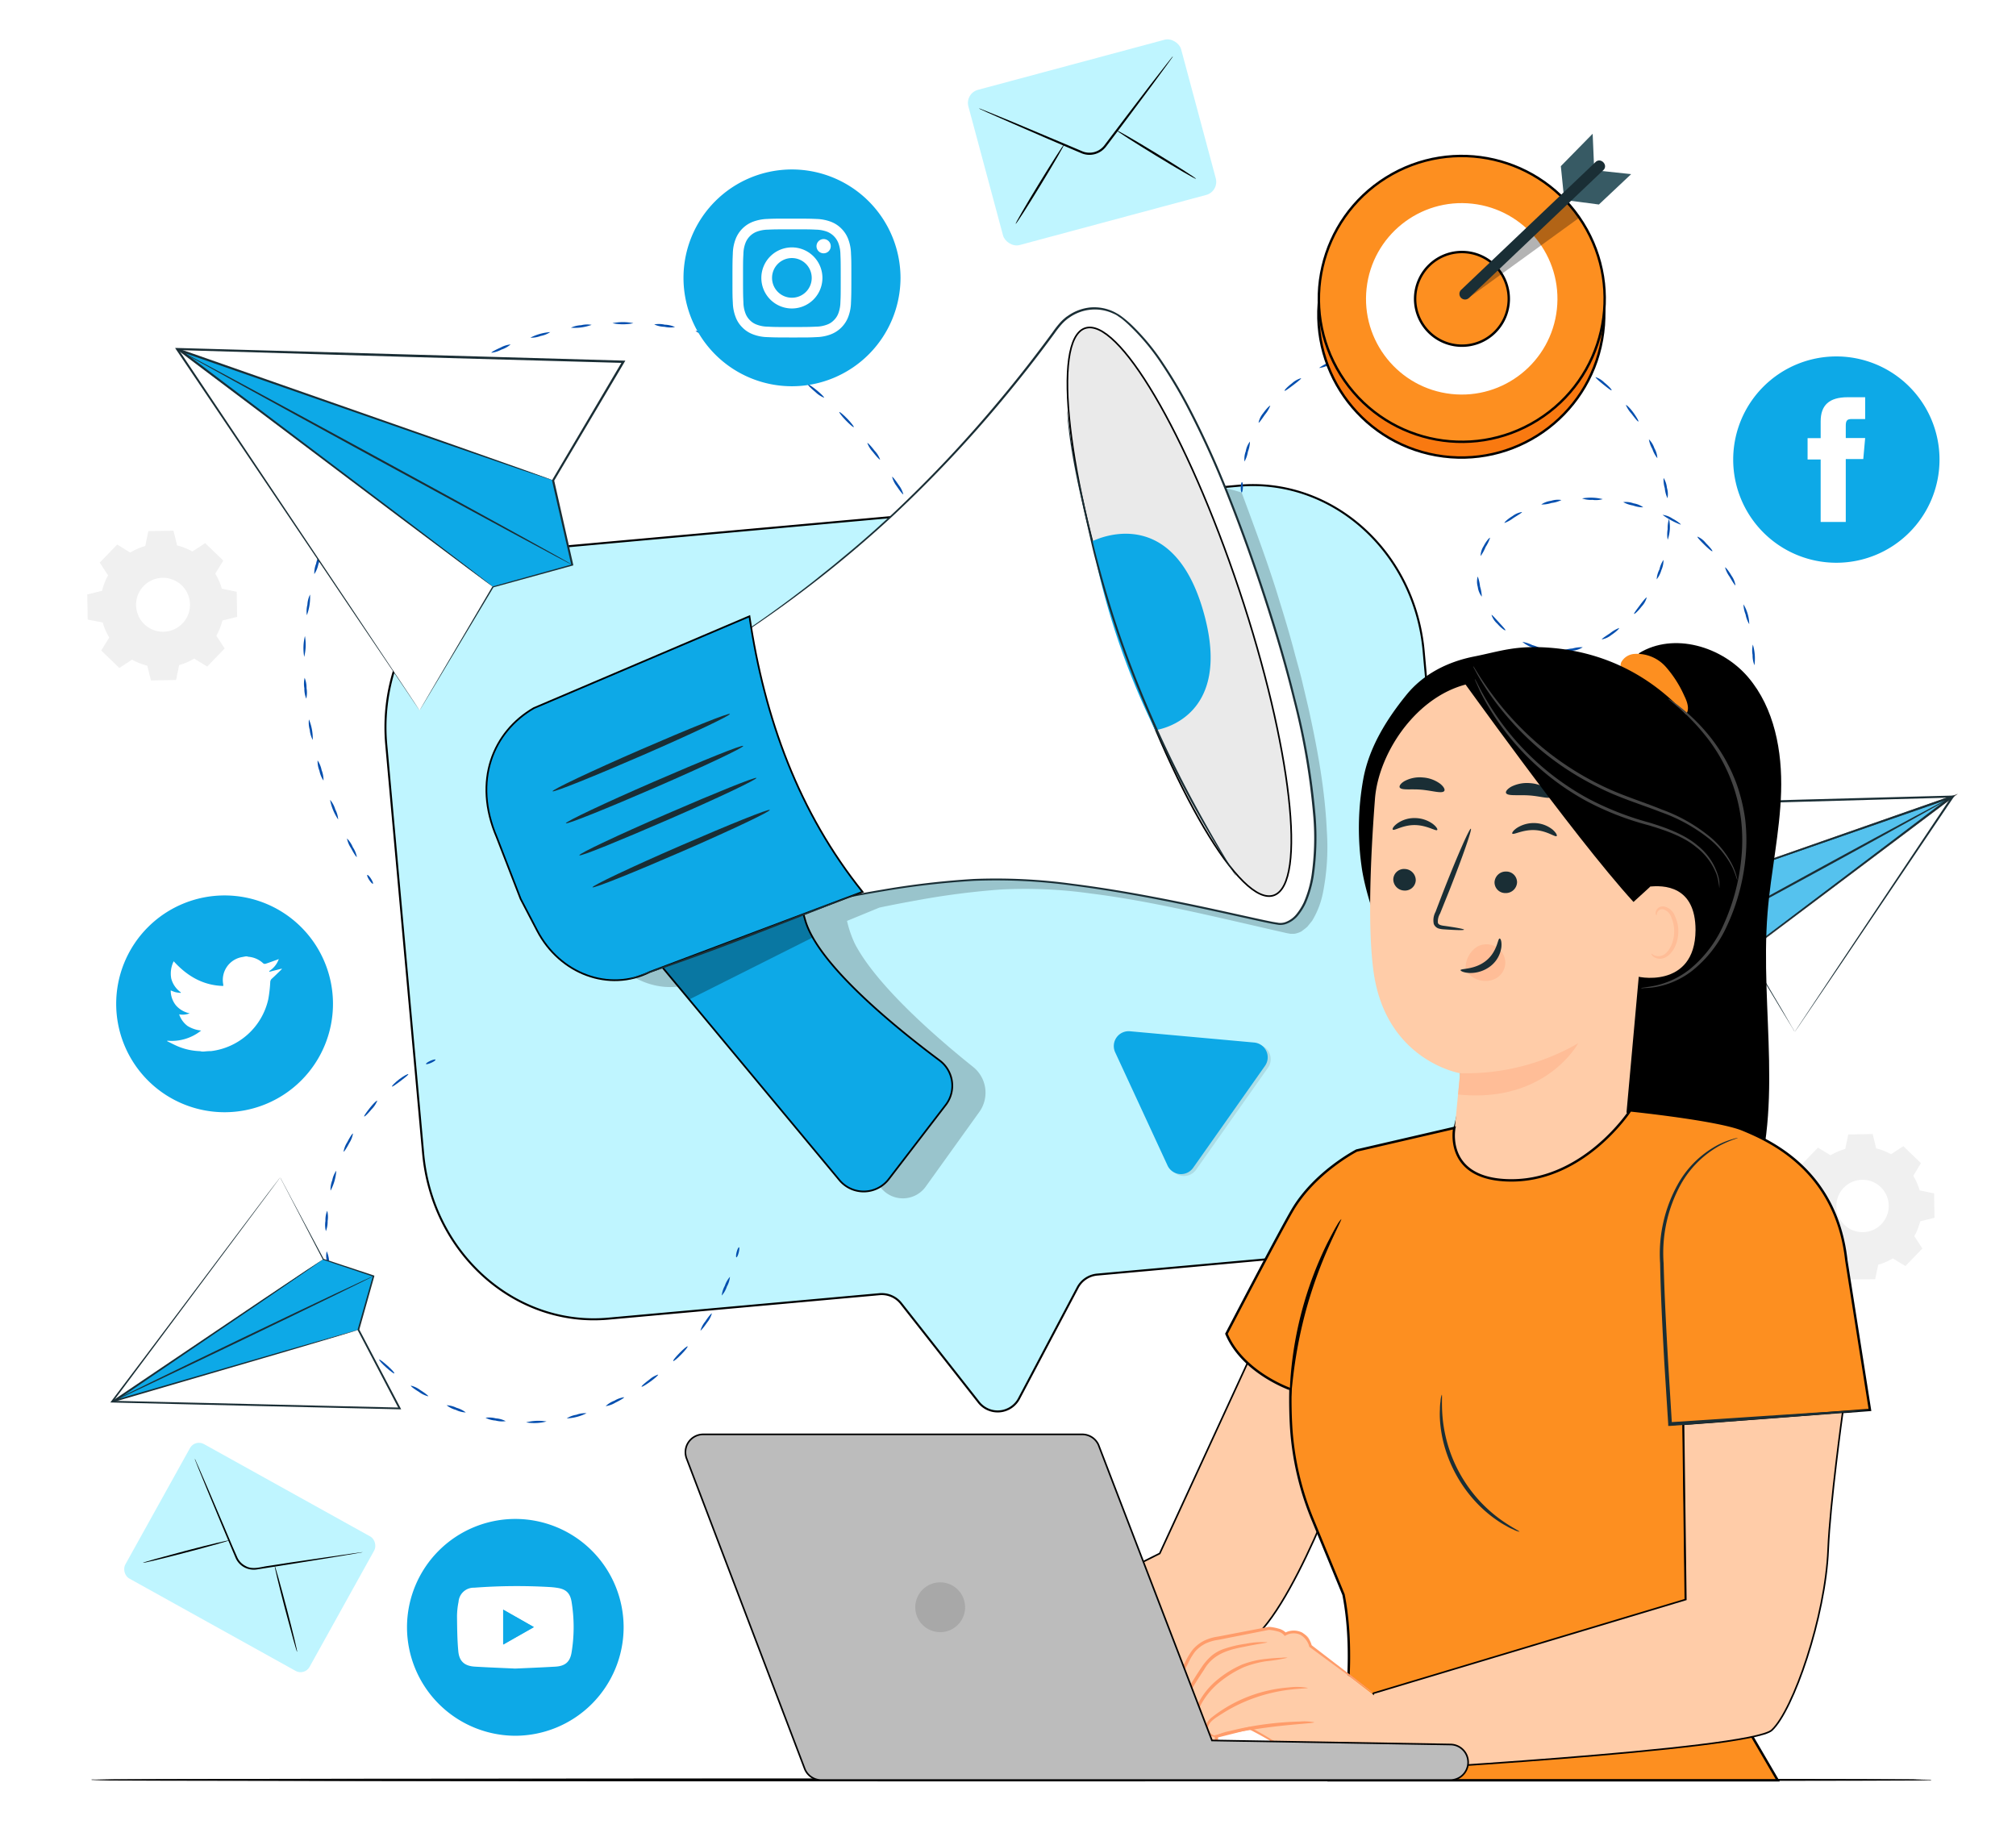 <svg xmlns="http://www.w3.org/2000/svg" id="Layer_1" data-name="Layer 1" viewBox="0 0 501.07 457.5"><defs><style>.cls-1{fill:#fff;}.cls-2,.cls-4{fill:#bff5ff;}.cls-10,.cls-15,.cls-16,.cls-18,.cls-19,.cls-2,.cls-26,.cls-7,.cls-9{stroke:#000;stroke-miterlimit:10;}.cls-2{stroke-width:0.5px;}.cls-3{fill:#044faf;}.cls-15,.cls-18,.cls-5{fill:#0da9e7;}.cls-6{fill:#f0f0f0;}.cls-7{stroke-width:0.2px;}.cls-8{fill:#ff735d;}.cls-9{fill:#f97910;}.cls-10,.cls-9{stroke-width:0.6px;}.cls-10,.cls-22{fill:#fd8f20;}.cls-11{fill:#375a64;}.cls-12{opacity:0.3;}.cls-13{fill:#1a2e35;}.cls-14{opacity:0.2;}.cls-15,.cls-18{stroke-width:0.43px;}.cls-16{fill:#eaeaea;}.cls-16,.cls-19,.cls-26{stroke-width:0.4px;}.cls-17{opacity:0.1;}.cls-18{opacity:0.7;}.cls-19,.cls-23{fill:#ffcca8;}.cls-20{fill:#ffc19d;}.cls-21{fill:#ff9c6a;}.cls-24{fill:#ffbd97;}.cls-25{fill:#444;}.cls-26{fill:#bcbcbc;}.cls-27{fill:#a8a8a8;}</style></defs><title>ad-campaign</title><rect class="cls-1" width="501.07" height="457.5"></rect><path class="cls-2" d="M307.83,120.73,134,136.42C110.77,138.51,93.8,160.29,96,185.06l9.17,101.61c2.23,24.78,22.83,43.17,46,41.08l67.5-6.09a6.15,6.15,0,0,1,5.37,2.41l19.09,24.29a6,6,0,0,0,10.23-.92l14.44-27.32a6.11,6.11,0,0,1,4.86-3.32l52.4-4.73C348.26,310,365.24,288.2,363,263.42l-9.16-101.61C351.6,137,331,118.64,307.83,120.73Z"></path><path class="cls-3" d="M308.69,119.82c.15,0,.26.59.23,1.3s-.15,1.29-.3,1.29-.26-.58-.23-1.31S308.54,119.81,308.69,119.82Z"></path><path class="cls-3" d="M310.67,109.75a7.78,7.78,0,0,1-.51,2.53,7.55,7.55,0,0,1-.84,2.43,5.48,5.48,0,0,1,.32-2.58A5.34,5.34,0,0,1,310.67,109.75Z"></path><path class="cls-3" d="M315.72,100.84a8.16,8.16,0,0,1-1.32,2.21c-.8,1.16-1.46,2.1-1.59,2a5.4,5.4,0,0,1,1.14-2.34C314.76,101.56,315.61,100.75,315.72,100.84Z"></path><path class="cls-3" d="M323.38,94c.09.13-.81.85-1.93,1.7s-2.05,1.53-2.16,1.42.69-1,1.83-1.85A5.52,5.52,0,0,1,323.38,94Z"></path><path class="cls-3" d="M332.54,89.38a6.58,6.58,0,0,1-2.24,1.29,6.25,6.25,0,0,1-2.46.79,12.23,12.23,0,0,1,4.7-2.08Z"></path><path class="cls-3" d="M342.38,86.37a6.61,6.61,0,0,1-2.42.93,6.51,6.51,0,0,1-2.55.4,6.32,6.32,0,0,1,2.41-.93A6.17,6.17,0,0,1,342.38,86.37Z"></path><path class="cls-3" d="M352.48,84.46a12.42,12.42,0,0,1-5.07.85,12.42,12.42,0,0,1,5.07-.85Z"></path><path class="cls-3" d="M362.72,83.44a6.45,6.45,0,0,1-2.55.43,6.38,6.38,0,0,1-2.59-.11,6.56,6.56,0,0,1,2.55-.43A6.3,6.3,0,0,1,362.72,83.44Z"></path><path class="cls-3" d="M373,84.12a6.39,6.39,0,0,1-2.58,0,6.49,6.49,0,0,1-2.53-.55,12.32,12.32,0,0,1,5.11.56Z"></path><path class="cls-3" d="M383,86.58A12.55,12.55,0,0,1,378,85.13a6.1,6.1,0,0,1,2.54.47A6.28,6.28,0,0,1,383,86.58Z"></path><path class="cls-3" d="M392.28,90.86a12.24,12.24,0,0,1-4.56-2.37,6.47,6.47,0,0,1,2.41,1C391.4,90.1,392.36,90.73,392.28,90.86Z"></path><path class="cls-3" d="M400.55,97c-.11.11-1-.59-2.11-1.48s-1.95-1.67-1.86-1.79a5.58,5.58,0,0,1,2.2,1.37C399.89,96,400.65,96.85,400.55,97Z"></path><path class="cls-3" d="M407.21,104.76c-.12.09-.85-.8-1.7-1.93a7.6,7.6,0,0,1-1.4-2.16c.11-.1,1,.7,1.83,1.84S407.34,104.68,407.21,104.76Z"></path><path class="cls-3" d="M411.93,113.88a7.18,7.18,0,0,1-1.23-2.26,7,7,0,0,1-.87-2.43,5.59,5.59,0,0,1,1.36,2.21A5.53,5.53,0,0,1,411.93,113.88Z"></path><path class="cls-3" d="M414.45,123.83a7.18,7.18,0,0,1-.67-2.48,7.2,7.2,0,0,1-.3-2.56,5.58,5.58,0,0,1,.83,2.45A5.51,5.51,0,0,1,414.45,123.83Z"></path><path class="cls-3" d="M414.49,134.1a7.61,7.61,0,0,1,0-2.58,7.57,7.57,0,0,1,.34-2.55,9.47,9.47,0,0,1-.31,5.13Z"></path><path class="cls-3" d="M411.76,144a6.23,6.23,0,0,1,.69-2.48,6.87,6.87,0,0,1,1-2.36,5.88,5.88,0,0,1-.52,2.54A6.55,6.55,0,0,1,411.76,144Z"></path><path class="cls-3" d="M406.16,152.57c-.11-.11.58-1,1.43-2.15s1.58-2,1.7-1.93a5.2,5.2,0,0,1-1.27,2.26C407.15,151.89,406.27,152.67,406.16,152.57Z"></path><path class="cls-3" d="M398.13,158.92c-.07-.13.89-.76,2.06-1.54a8.3,8.3,0,0,1,2.23-1.29c.1.11-.73.95-1.93,1.74A5.29,5.29,0,0,1,398.13,158.92Z"></path><path class="cls-3" d="M388.32,161.73a8.86,8.86,0,0,1,2.51-.55,8.22,8.22,0,0,1,2.55-.31,5.2,5.2,0,0,1-2.46.84A4.92,4.92,0,0,1,388.32,161.73Z"></path><path class="cls-3" d="M378.4,159.54a8.91,8.91,0,0,1,2.44.79,9.17,9.17,0,0,1,2.37,1,7.72,7.72,0,0,1-4.81-1.78Z"></path><path class="cls-3" d="M370.71,152.83c.12-.08.87.79,1.81,1.82s1.74,1.87,1.64,2-1.07-.55-2-1.62A5,5,0,0,1,370.71,152.83Z"></path><path class="cls-3" d="M367.29,143.28a10.25,10.25,0,0,1,.57,2.49,9.82,9.82,0,0,1,.44,2.53,4.84,4.84,0,0,1-1-2.42A4.58,4.58,0,0,1,367.29,143.28Z"></path><path class="cls-3" d="M370.35,133.66a9.46,9.46,0,0,1-1.11,2.3,10.34,10.34,0,0,1-1.24,2.25,4.66,4.66,0,0,1,.76-2.49C369.42,134.43,370.24,133.57,370.35,133.66Z"></path><path class="cls-3" d="M378.29,127.26c.06.14-.92.73-2.11,1.47a8.4,8.4,0,0,1-2.25,1.25c-.09-.11.74-.95,2-1.71A5.19,5.19,0,0,1,378.29,127.26Z"></path><path class="cls-3" d="M388.09,124.28a7.39,7.39,0,0,1-2.47.73,7.5,7.5,0,0,1-2.55.38,5.58,5.58,0,0,1,2.44-.91A5.53,5.53,0,0,1,388.09,124.28Z"></path><path class="cls-3" d="M398.36,124.06a6.38,6.38,0,0,1-2.58.18,6.45,6.45,0,0,1-2.56-.36,12.37,12.37,0,0,1,5.14.18Z"></path><path class="cls-3" d="M408.43,126.09a7.16,7.16,0,0,1-2.54-.45,7.4,7.4,0,0,1-2.44-.84,5.55,5.55,0,0,1,2.58.31A5.64,5.64,0,0,1,408.43,126.09Z"></path><path class="cls-3" d="M417.74,130.4a18.06,18.06,0,0,1-4.52-2.44,5.48,5.48,0,0,1,2.43.91C416.91,129.54,417.82,130.27,417.74,130.4Z"></path><path class="cls-3" d="M425.6,137c-.11.1-1-.63-2-1.62s-1.79-1.82-1.69-2A5.24,5.24,0,0,1,424,135C425,136,425.71,136.88,425.6,137Z"></path><path class="cls-3" d="M431.34,145.48c-.14.06-.74-.92-1.45-2.13a7.21,7.21,0,0,1-1.13-2.32c.12-.08.88.81,1.59,2.05A5.57,5.57,0,0,1,431.34,145.48Z"></path><path class="cls-3" d="M434.77,155.14a7.15,7.15,0,0,1-.91-2.41,7.28,7.28,0,0,1-.52-2.52,9.9,9.9,0,0,1,1.43,4.93Z"></path><path class="cls-3" d="M436.06,165.34a6.57,6.57,0,0,1-.46-2.55,6.33,6.33,0,0,1,.07-2.58,12.12,12.12,0,0,1,.39,5.13Z"></path><path class="cls-3" d="M435.46,175.59a12.09,12.09,0,0,1,.53-5.11,6.44,6.44,0,0,1,0,2.58A6.3,6.3,0,0,1,435.46,175.59Z"></path><path class="cls-3" d="M433.13,185.61a6.43,6.43,0,0,1,.43-2.55,6.62,6.62,0,0,1,.94-2.41,12.21,12.21,0,0,1-1.37,5Z"></path><path class="cls-3" d="M429.18,195.09a6.45,6.45,0,0,1,.87-2.43c.62-1.27,1.15-2.29,1.3-2.23a5.78,5.78,0,0,1-.81,2.46A6.42,6.42,0,0,1,429.18,195.09Z"></path><path class="cls-3" d="M424,203.94a6.42,6.42,0,0,1,1.15-2.31c.75-1.2,1.47-2.11,1.6-2a6.19,6.19,0,0,1-1.15,2.31C424.79,203.12,424.07,204,424,203.94Z"></path><path class="cls-3" d="M417.78,212.17a6.75,6.75,0,0,1,1.38-2.19c.88-1.11,1.69-1.94,1.81-1.85s-.5,1.07-1.38,2.19S417.9,212.27,417.78,212.17Z"></path><path class="cls-3" d="M410.93,219.84a6.63,6.63,0,0,1,1.55-2.07c1-1,1.84-1.8,1.95-1.7s-.58,1-1.55,2.07S411,220,410.93,219.84Z"></path><path class="cls-3" d="M403.62,227.08c-.1-.11.65-1,1.67-2s1.93-1.7,2-1.59-.64,1-1.66,2S403.73,227.19,403.62,227.08Z"></path><path class="cls-3" d="M396,234c-.1-.11.67-1,1.72-1.93s2-1.63,2.09-1.52-.67,1-1.72,1.93S396.13,234.14,396,234Z"></path><path class="cls-3" d="M390.24,239.15c-.1-.11.26-.58.79-1.06s1.06-.76,1.16-.65-.26.58-.8,1.06S390.34,239.26,390.24,239.15Z"></path><path class="cls-3" d="M91.29,217.47c.13-.08.54.34.93.95s.59,1.15.47,1.23-.54-.34-.93-.94S91.17,217.55,91.29,217.47Z"></path><path class="cls-3" d="M86.24,208.39a6.74,6.74,0,0,1,1.45,2.18,6.48,6.48,0,0,1,1,2.42c-.13.08-.77-.9-1.44-2.17A6.54,6.54,0,0,1,86.24,208.39Z"></path><path class="cls-3" d="M82.1,198.86a6.55,6.55,0,0,1,1.23,2.31,6.34,6.34,0,0,1,.72,2.51,12.9,12.9,0,0,1-2-4.82Z"></path><path class="cls-3" d="M78.94,189a6.69,6.69,0,0,1,1,2.42A6.58,6.58,0,0,1,80.4,194a6.3,6.3,0,0,1-1-2.42A6.21,6.21,0,0,1,78.94,189Z"></path><path class="cls-3" d="M76.79,178.81a12.38,12.38,0,0,1,.94,5.1,6.64,6.64,0,0,1-.74-2.5A6.33,6.33,0,0,1,76.79,178.81Z"></path><path class="cls-3" d="M75.72,168.47a6.57,6.57,0,0,1,.47,2.57,6.67,6.67,0,0,1-.07,2.61,6.35,6.35,0,0,1-.47-2.57A6.45,6.45,0,0,1,75.72,168.47Z"></path><path class="cls-3" d="M75.79,158.08a12.6,12.6,0,0,1-.18,5.19,12.62,12.62,0,0,1,.18-5.19Z"></path><path class="cls-3" d="M77.06,147.77a12.75,12.75,0,0,1-.79,5.14,6.63,6.63,0,0,1,.13-2.61A6.45,6.45,0,0,1,77.06,147.77Z"></path><path class="cls-3" d="M79.56,137.69a6.23,6.23,0,0,1-.44,2.57,6.65,6.65,0,0,1-1,2.43,6.3,6.3,0,0,1,.44-2.57A6.55,6.55,0,0,1,79.56,137.69Z"></path><path class="cls-3" d="M83.28,128a12.56,12.56,0,0,1-2,4.79,6.32,6.32,0,0,1,.75-2.5A6.43,6.43,0,0,1,83.28,128Z"></path><path class="cls-3" d="M88.14,118.8a6.87,6.87,0,0,1-1,2.4c-.71,1.24-1.39,2.19-1.52,2.12a12.72,12.72,0,0,1,2.57-4.52Z"></path><path class="cls-3" d="M94.06,110.28a6.53,6.53,0,0,1-1.33,2.25c-.85,1.14-1.64,2-1.76,1.92a6.52,6.52,0,0,1,1.33-2.25C93.15,111.05,93.94,110.19,94.06,110.28Z"></path><path class="cls-3" d="M101,102.54c.1.11-.61,1-1.6,2.07s-1.88,1.79-2,1.69.61-1,1.6-2.06S100.89,102.44,101,102.54Z"></path><path class="cls-3" d="M108.85,95.75c.08.12-.74.94-1.85,1.84A6.6,6.6,0,0,1,104.81,99c-.1-.11.73-.94,1.85-1.85S108.76,95.63,108.85,95.75Z"></path><path class="cls-3" d="M117.53,90.05c.07.13-.86.84-2.08,1.58a6.29,6.29,0,0,1-2.36,1.12c-.08-.12.85-.83,2.08-1.58A6.37,6.37,0,0,1,117.53,90.05Z"></path><path class="cls-3" d="M126.91,85.61a6.65,6.65,0,0,1-2.28,1.28,6.75,6.75,0,0,1-2.49.78c-.07-.14,1-.71,2.28-1.28A6.42,6.42,0,0,1,126.91,85.61Z"></path><path class="cls-3" d="M136.82,82.5a6.36,6.36,0,0,1-2.43,1,6.58,6.58,0,0,1-2.58.43,12.85,12.85,0,0,1,5-1.39Z"></path><path class="cls-3" d="M147.05,80.74a12.25,12.25,0,0,1-5.14.71,6.64,6.64,0,0,1,2.53-.62A6.36,6.36,0,0,1,147.05,80.74Z"></path><path class="cls-3" d="M157.43,80.33a12.65,12.65,0,0,1-5.2,0,12.65,12.65,0,0,1,5.2,0Z"></path><path class="cls-3" d="M167.77,81.29a6.71,6.71,0,0,1-2.61-.06,6.61,6.61,0,0,1-2.55-.59,6.26,6.26,0,0,1,2.61.06A6.48,6.48,0,0,1,167.77,81.29Z"></path><path class="cls-3" d="M177.88,83.63a6.57,6.57,0,0,1-2.58-.41,6.43,6.43,0,0,1-2.44-.94,6.49,6.49,0,0,1,2.58.42A6.42,6.42,0,0,1,177.88,83.63Z"></path><path class="cls-3" d="M187.57,87.38a12.73,12.73,0,0,1-4.78-2,6.44,6.44,0,0,1,2.5.78A6.67,6.67,0,0,1,187.57,87.38Z"></path><path class="cls-3" d="M196.59,92.51a6.34,6.34,0,0,1-2.35-1.14,7,7,0,0,1-2.07-1.59c.08-.14,1.13.37,2.36,1.13S196.68,92.39,196.59,92.51Z"></path><path class="cls-3" d="M204.82,98.85a6.55,6.55,0,0,1-2.18-1.44c-1.1-.91-1.92-1.74-1.83-1.86s1.07.53,2.18,1.44S204.92,98.74,204.82,98.85Z"></path><path class="cls-3" d="M212.2,106.16c-.11.1-1-.66-2-1.69s-1.7-2-1.59-2.07,1,.65,2,1.69S212.31,106.06,212.2,106.16Z"></path><path class="cls-3" d="M218.75,114.23c-.12.08-.93-.76-1.8-1.9a6.51,6.51,0,0,1-1.38-2.22c.12-.09.93.76,1.8,1.9A6.42,6.42,0,0,1,218.75,114.23Z"></path><path class="cls-3" d="M224.52,122.86c-.13.08-.86-.83-1.63-2a6.43,6.43,0,0,1-1.16-2.34c.12-.08.85.84,1.62,2A6.52,6.52,0,0,1,224.52,122.86Z"></path><path class="cls-3" d="M229.59,131.93a12.69,12.69,0,0,1-2.45-4.58,6.6,6.6,0,0,1,1.46,2.17A6.51,6.51,0,0,1,229.59,131.93Z"></path><path class="cls-3" d="M233,139c-.14.06-.49-.41-.79-1.06s-.43-1.23-.3-1.29.49.41.79,1.06S233.12,138.9,233,139Z"></path><path class="cls-3" d="M105.88,264.45c-.07-.13.41-.48,1.07-.78s1.23-.43,1.29-.29-.42.49-1.07.78S105.94,264.59,105.88,264.45Z"></path><path class="cls-3" d="M97.43,270.05c-.1-.11.68-.95,1.81-1.81s2.16-1.38,2.24-1.25-.8.84-1.91,1.68S97.53,270.17,97.43,270.05Z"></path><path class="cls-3" d="M90.53,277.49c-.12-.08.51-1,1.41-2.13s1.72-1.89,1.83-1.78a6.49,6.49,0,0,1-1.41,2.13C91.47,276.78,90.65,277.58,90.53,277.49Z"></path><path class="cls-3" d="M85.39,286.25a6.26,6.26,0,0,1,.93-2.38c.65-1.26,1.28-2.21,1.41-2.13a6.34,6.34,0,0,1-.93,2.38C86.16,285.35,85.53,286.31,85.39,286.25Z"></path><path class="cls-3" d="M82.15,295.87a6.35,6.35,0,0,1,.43-2.52,6.25,6.25,0,0,1,1-2.38,12.17,12.17,0,0,1-1.38,4.9Z"></path><path class="cls-3" d="M81,306a6.15,6.15,0,0,1-.11-2.56,6,6,0,0,1,.43-2.51,6.16,6.16,0,0,1,.11,2.55A6.54,6.54,0,0,1,81,306Z"></path><path class="cls-3" d="M82,316a5.23,5.23,0,0,1-.75-2.45A5.41,5.41,0,0,1,81.2,311a7,7,0,0,1,.6,2.47A7.54,7.54,0,0,1,82,316Z"></path><path class="cls-3" d="M85.42,325.59a9.57,9.57,0,0,1-2-4.67,7,7,0,0,1,1.18,2.26A7.31,7.31,0,0,1,85.42,325.59Z"></path><path class="cls-3" d="M90.9,334.13c-.12.1-.88-.75-1.71-1.9A6.26,6.26,0,0,1,87.92,330c.13-.08.89.77,1.71,1.9A6.67,6.67,0,0,1,90.9,334.13Z"></path><path class="cls-3" d="M98,341.35c-.1.12-1-.56-2.06-1.51s-1.8-1.81-1.7-1.92,1,.58,2.06,1.52S98.13,341.23,98,341.35Z"></path><path class="cls-3" d="M106.44,347.05a6.22,6.22,0,0,1-2.31-1.1c-1.2-.73-2.11-1.43-2-1.55a6.19,6.19,0,0,1,2.31,1.09C105.6,346.22,106.51,346.92,106.44,347.05Z"></path><path class="cls-3" d="M115.77,351.06a6.11,6.11,0,0,1-2.48-.64,6.11,6.11,0,0,1-2.28-1.15,6.39,6.39,0,0,1,2.47.64A6.54,6.54,0,0,1,115.77,351.06Z"></path><path class="cls-3" d="M125.69,353.22a6.35,6.35,0,0,1-2.55-.15,6.11,6.11,0,0,1-2.46-.69,6.58,6.58,0,0,1,2.55.15A6.28,6.28,0,0,1,125.69,353.22Z"></path><path class="cls-3" d="M135.84,353.31a12.1,12.1,0,0,1-5.08.22,12.1,12.1,0,0,1,5.08-.22Z"></path><path class="cls-3" d="M145.78,351.26a12.13,12.13,0,0,1-4.92,1.28,6.18,6.18,0,0,1,2.39-.9A6,6,0,0,1,145.78,351.26Z"></path><path class="cls-3" d="M155.12,347.28c.07.13-.9.73-2.17,1.35a6.15,6.15,0,0,1-2.41.86,6.32,6.32,0,0,1,2.17-1.35A6.39,6.39,0,0,1,155.12,347.28Z"></path><path class="cls-3" d="M163.57,341.65c.09.12-.75.89-1.89,1.72s-2.13,1.41-2.21,1.28.76-.89,1.89-1.72A6.14,6.14,0,0,1,163.57,341.65Z"></path><path class="cls-3" d="M170.9,334.63c.12.1-.58,1-1.56,2s-1.85,1.75-2,1.64.6-1,1.57-2S170.79,334.54,170.9,334.63Z"></path><path class="cls-3" d="M176.93,326.45a6.07,6.07,0,0,1-1.19,2.27c-.79,1.17-1.53,2-1.64,2a6.2,6.2,0,0,1,1.19-2.27C176.07,327.26,176.81,326.38,176.93,326.45Z"></path><path class="cls-3" d="M181.43,317.35a6.23,6.23,0,0,1-.77,2.43,6.14,6.14,0,0,1-1.27,2.22,6.34,6.34,0,0,1,.77-2.43A6.27,6.27,0,0,1,181.43,317.35Z"></path><path class="cls-3" d="M183.67,310c.14,0,.12.62-.06,1.32s-.44,1.23-.58,1.19-.12-.63.06-1.32S183.52,310,183.67,310Z"></path><rect class="cls-4" x="244.06" y="15.41" width="54.75" height="39.94" rx="3.37" ry="3.37" transform="translate(0.11 71.61) rotate(-15.03)"></rect><path d="M291.52,14a2.63,2.63,0,0,1-.34.54L290.13,16l-3.94,5.37-5.91,7.93-3.51,4.67-1.86,2.46a5.21,5.21,0,0,1-2.72,1.86,5.14,5.14,0,0,1-3.29-.16l-2.85-1.21-5.36-2.3-9.07-3.94L245.52,28l-1.65-.76a3.65,3.65,0,0,1-.56-.29,2.64,2.64,0,0,1,.61.19l1.68.67,6.17,2.53,9.11,3.83,5.38,2.27,2.83,1.2a4.68,4.68,0,0,0,5.4-1.52l1.86-2.46L279.88,29l6-7.86L290,15.85l1.13-1.42A3,3,0,0,1,291.52,14Z"></path><path d="M264.47,35.93c.12.08-2.47,4.56-5.79,10s-6.13,9.81-6.25,9.73,2.46-4.56,5.79-10S264.34,35.85,264.47,35.93Z"></path><path d="M277.55,32.41c.08-.12,4.56,2.47,10,5.79s9.81,6.13,9.73,6.26-4.56-2.47-10-5.79S277.48,32.54,277.55,32.41Z"></path><g id="_Group_" data-name="&lt;Group&gt;"><g id="_Group_2" data-name="&lt;Group&gt;"><path class="cls-5" d="M456.42,139.87h0a25.64,25.64,0,0,1-25.64-25.64h0a25.64,25.64,0,0,1,25.64-25.64h0a25.64,25.64,0,0,1,25.64,25.64h0A25.64,25.64,0,0,1,456.42,139.87Z"></path></g><g id="_Group_3" data-name="&lt;Group&gt;"><path class="cls-1" d="M452.52,129.73h6.24V114.1h4.35l.47-5.23h-4.82v-3c0-1.24.25-1.72,1.44-1.72h3.38V98.73h-4.33c-4.64,0-6.73,2-6.73,6v4.17h-3.25v5.3h3.25Z"></path></g></g><path class="cls-6" d="M32.36,137.34a15.11,15.11,0,0,1,3.74-1.63l.77-3.7,6.25-.11.9,3.67a15.2,15.2,0,0,1,3.79,1.5L51,135l4.5,4.34-2,3.23a15.11,15.11,0,0,1,1.63,3.74l3.7.77.11,6.25-3.67.9a15.2,15.2,0,0,1-1.5,3.79l2.07,3.16-4.34,4.5-3.23-2a15.11,15.11,0,0,1-3.74,1.63l-.77,3.7-6.25.11-.9-3.67a15.2,15.2,0,0,1-3.79-1.5l-3.16,2.07-4.5-4.34,2-3.23a15.11,15.11,0,0,1-1.63-3.74L21.8,154l-.11-6.25,3.68-.9A15.17,15.17,0,0,1,26.86,143l-2.07-3.16,4.34-4.5,3.23,2Zm3.33,8.33a6.7,6.7,0,1,0,9.49-.17A6.7,6.7,0,0,0,35.69,145.67Z"></path><path class="cls-6" d="M455,287.14a15.14,15.14,0,0,1,3.63-1.58l.75-3.59,6.07-.11.87,3.57a14.53,14.53,0,0,1,3.69,1.45l3.06-2,4.37,4.22-1.9,3.14a15,15,0,0,1,1.58,3.63l3.59.74.1,6.07-3.56.88a14.46,14.46,0,0,1-1.45,3.68l2,3.07-4.21,4.36-3.14-1.9a14.76,14.76,0,0,1-3.63,1.58l-.75,3.59L460,318l-.88-3.57a14.46,14.46,0,0,1-3.68-1.45l-3.07,2L448,310.81l1.9-3.14a14.59,14.59,0,0,1-1.58-3.63l-3.59-.74-.11-6.07,3.56-.88a15.24,15.24,0,0,1,1.45-3.68l-2-3.07,4.22-4.36,3.13,1.9Zm3.24,8.08a6.51,6.51,0,1,0,9.21-.16A6.51,6.51,0,0,0,458.25,295.22Z"></path><path class="cls-7" d="M480,442.39c0,.15-102.37.27-228.62.27s-228.65-.12-228.65-.27,102.35-.27,228.65-.27S480,442.24,480,442.39Z"></path><circle class="cls-8" cx="363.21" cy="78.2" r="35.52" transform="translate(222.28 421.97) rotate(-79.86)"></circle><circle class="cls-9" cx="363.21" cy="78.2" r="35.52" transform="translate(222.28 421.97) rotate(-79.86)"></circle><circle class="cls-10" cx="363.31" cy="74.28" r="35.52" transform="translate(15.76 203.58) rotate(-31.96)"></circle><circle class="cls-1" cx="363.31" cy="74.28" r="23.79" transform="translate(249.67 427.26) rotate(-83.71)"></circle><path class="cls-10" d="M375,74.57A11.64,11.64,0,1,1,363.6,62.64,11.64,11.64,0,0,1,375,74.57Z"></path><polygon class="cls-11" points="388.71 48.9 387.94 41.3 395.85 33.24 396.2 41.43 388.71 48.9"></polygon><polygon class="cls-11" points="405.42 43.28 397.61 42.45 389.58 49.8 397.4 50.83 405.42 43.28"></polygon><g class="cls-12"><path d="M364.87,74.15,392.54,54.1a32.66,32.66,0,0,0-3.29-4.24L364.92,72.3Z"></path></g><path class="cls-13" d="M396.55,40.29,385.22,51.07l-18,17.11-4.13,3.93a1.4,1.4,0,0,0,1.95,2l11.33-10.78,18-17.11,4.13-3.93c1.31-1.24-.64-3.27-1.95-2Z"></path><g class="cls-14"><path d="M329.78,206.59c-.45-10.23-2.31-20.44-4.57-30.61-.53-2.26-1.06-4.5-1.59-6.74s-1.18-4.43-1.77-6.64c-1.15-4.42-2.44-8.75-3.77-13-2.55-8.61-6.45-19-9.46-27.15-5.28-1.89-12-2.17-20-1.08l-58.33,8.42a301,301,0,0,1-32.12,27.52c-.12-.8-.25-1.6-.36-2.41l-50,22.79c-9.41,5.87-14.25,18.06-8.61,32.13l5.54,15.32,3.84,7.88c4.45,9.14,13.36,13.76,21.69,11.91l-.52.21.63-.24a17,17,0,0,0,4.3-1.59l3-1.14L218.77,295a7,7,0,0,0,11.44-.24l13.24-18.45A8.2,8.2,0,0,0,242,265.29c-8.58-6.85-23.89-20-29.48-30.63a27.9,27.9,0,0,1-2-5.77l8.05-3.31c3-.63,6.15-1.24,9.35-1.81a193.17,193.17,0,0,1,20.76-2.68,116.22,116.22,0,0,1,22.49,1c15.5,1.92,31.65,6,48.7,9.85l.83.15,1,0a5.68,5.68,0,0,0,1.77-.59c.49-.38,1-.74,1.47-1.17l1.18-1.46a21.42,21.42,0,0,0,2.7-7A58.51,58.51,0,0,0,329.78,206.59Z"></path></g><path class="cls-15" d="M139.64,201.47l8,28a7.83,7.83,0,0,0,8.21,5.65h0a7.84,7.84,0,0,1,6.7,2.8l46.09,55.4a7.85,7.85,0,0,0,12.25-.24l14.17-18.45a7.83,7.83,0,0,0-1.53-11.06c-10.41-7.77-30.09-23.61-33.36-34.74-2.08-7.09-1.82-10.56-.94-12.25a8.22,8.22,0,0,0,.47-7.07l-7.12-16.62a7.83,7.83,0,0,0-7.88-4.73l-38.24,3.3A7.84,7.84,0,0,0,139.64,201.47Z"></path><path class="cls-12" d="M162.74,238.13l8.55,10.29L202,233s-2.37-4.83-2.17-6.28Z"></path><path class="cls-1" d="M159.38,171.51s20.94-8,53.44-35.47c23.77-20.11,41.85-43.39,49.85-54.44A11.34,11.34,0,0,1,278.87,79c8,6.1,19.43,22,33.54,63.36,24.86,72.95,11.52,88,5.45,87.31s-46.4-11.67-72.42-11.1-65,11.26-65,11.26Z"></path><path class="cls-13" d="M159.38,171.51s.14.34.38,1l1.09,2.95c1,2.61,2.35,6.46,4.17,11.44,3.63,10,8.91,24.52,15.56,42.84l-.21-.11c11.4-3,24.41-6.06,38.86-8.5A206.71,206.71,0,0,1,242,218.47a139.78,139.78,0,0,1,24.65,1.2c8.44,1.06,17.08,2.6,25.9,4.37,4.41.88,8.86,1.84,13.36,2.84l6.78,1.49q1.71.38,3.42.72c.57.11,1.15.19,1.72.29a3.88,3.88,0,0,0,1.62-.18,6.28,6.28,0,0,0,2.74-1.95,14.58,14.58,0,0,0,1.85-2.94,27.52,27.52,0,0,0,1.95-6.8,65.58,65.58,0,0,0,.44-14.44,174.57,174.57,0,0,0-5-29.3c-2.15-8.77-4.72-17.32-7.45-25.69s-5.64-16.53-8.78-24.45a226.89,226.89,0,0,0-10.36-22.81,117,117,0,0,0-6.22-10.42,54.52,54.52,0,0,0-7.51-9.11A28,28,0,0,0,279,79.38c-.37-.32-.78-.55-1.16-.83s-.82-.48-1.26-.67a10.72,10.72,0,0,0-5.49-.91,11,11,0,0,0-5.18,1.87l-.57.39-.53.44a12.65,12.65,0,0,0-1,1,24.83,24.83,0,0,0-1.7,2.18c-4.39,6-8.86,11.65-13.33,17A315.2,315.2,0,0,1,222.16,128a296.65,296.65,0,0,1-44.55,34c-5.67,3.44-10.22,5.84-13.36,7.36-1.57.77-2.79,1.3-3.61,1.65s-1.26.5-1.26.5l1.23-.55c.82-.36,2-.91,3.59-1.7,3.12-1.54,7.66-4,13.3-7.44s12.36-8,19.88-13.66c1.87-1.43,3.82-2.88,5.77-4.46s4-3.16,6-4.88c4.14-3.37,8.37-7.1,12.71-11.12a317.64,317.64,0,0,0,26.51-28.19q6.71-8,13.3-17a24.11,24.11,0,0,1,1.73-2.22,10.68,10.68,0,0,1,1-1l.55-.47.59-.4a11.73,11.73,0,0,1,5.4-2,11.32,11.32,0,0,1,5.75,1c.45.2.87.46,1.31.7a14.54,14.54,0,0,1,1.2.86,27.16,27.16,0,0,1,2.23,1.94,55.72,55.72,0,0,1,7.59,9.18,117.21,117.21,0,0,1,6.26,10.47,225.69,225.69,0,0,1,10.39,22.86c3.15,7.92,6.07,16.1,8.81,24.47s5.3,16.94,7.45,25.74A175,175,0,0,1,327,203a66.15,66.15,0,0,1-.46,14.56,27.86,27.86,0,0,1-2,6.94,15,15,0,0,1-1.93,3.06,6.83,6.83,0,0,1-3,2.1,4.35,4.35,0,0,1-1.86.2c-.58-.1-1.17-.18-1.75-.3-1.15-.23-2.29-.46-3.43-.72l-6.79-1.5c-4.49-1-8.94-1.95-13.34-2.84-8.81-1.78-17.43-3.32-25.86-4.39A140,140,0,0,0,242,218.93a206.53,206.53,0,0,0-22.73,2.63C204.86,224,191.85,227,180.47,230l-.16.05-.05-.15c-6.59-18.39-11.83-33-15.42-43l-4.08-11.43c-.46-1.29-.81-2.27-1-2.94Z"></path><path class="cls-16" d="M308,146.64c13,38.91,16.86,72.88,8.65,75.88s-25.4-26.13-38.39-65.05-16.86-72.88-8.64-75.87S295,107.73,308,146.64Z"></path><path class="cls-5" d="M271.43,134.56S291,124.25,299,151.65s-11.86,29.83-11.86,29.83A184.39,184.39,0,0,1,271.43,134.56Z"></path><path class="cls-15" d="M123.47,208.1l5.93,15.32,4.11,7.88c5.63,10.8,17.92,15.32,28,10.28l52.87-19.91c-15.82-19.72-24.34-43-28.11-68.49L132.68,176C122.62,181.84,117.43,194,123.47,208.1Z"></path><path class="cls-13" d="M181.41,177.45c.16.37-9.58,5-21.74,10.28s-22.17,9.31-22.33,8.94,9.58-5,21.75-10.29S181.25,177.08,181.41,177.45Z"></path><path class="cls-13" d="M184.72,185.41c.16.37-9.58,5-21.75,10.28s-22.16,9.3-22.32,8.93,9.58-5,21.75-10.28S184.56,185,184.72,185.41Z"></path><path class="cls-13" d="M188,193.36c.16.37-9.58,5-21.75,10.28S144.12,213,144,212.57s9.57-5,21.75-10.28S187.87,193,188,193.36Z"></path><path class="cls-13" d="M191.33,201.31c.16.38-9.57,5-21.74,10.29s-22.16,9.3-22.32,8.93,9.57-5,21.74-10.28S191.18,200.94,191.33,201.31Z"></path><path class="cls-13" d="M214.35,221.67a2.5,2.5,0,0,1-.57.27l-1.67.7-6.19,2.45c-5.23,2.06-12.46,4.9-20.47,8s-15.31,5.72-20.63,7.55c-2.66.92-4.81,1.65-6.31,2.12l-1.73.54a4.11,4.11,0,0,1-.61.16,2.28,2.28,0,0,1,.58-.26l1.69-.64,6.25-2.28c5.28-1.92,12.56-4.63,20.57-7.7l20.52-7.81,6.25-2.29,1.71-.6A2.43,2.43,0,0,1,214.35,221.67Z"></path><path class="cls-13" d="M307.18,217.71s-.08-.08-.2-.26l-.51-.78-2-3c-1.66-2.66-4-6.54-6.76-11.44a271.67,271.67,0,0,1-18.25-39.81c-2.92-8-5.28-15.87-7.12-23-.49-1.79-.9-3.56-1.29-5.27l-1.14-5c-.72-3.22-1.41-6.21-2-9-1.16-5.49-1.89-10-2.24-13.1-.19-1.56-.3-2.77-.35-3.59,0-.39-.05-.7-.06-.94a1.3,1.3,0,0,1,0-.32,2.1,2.1,0,0,1,.05.31l.11.94c.1.82.24,2,.45,3.58.42,3.1,1.2,7.57,2.42,13,.62,2.74,1.31,5.73,2,8.94q.56,2.4,1.16,5c.4,1.71.82,3.47,1.31,5.25,1.86,7.17,4.23,15,7.15,23A286.44,286.44,0,0,0,298.09,202c2.7,4.91,5,8.82,6.61,11.51l1.86,3.09c.19.34.35.61.47.81Z"></path><g id="_Group_4" data-name="&lt;Group&gt;"><g id="_Group_5" data-name="&lt;Group&gt;"><path class="cls-5" d="M196.82,96h0a26.94,26.94,0,0,1-26.94-26.94h0a26.94,26.94,0,0,1,26.94-26.94h0a27,27,0,0,1,27,26.94h0A27,27,0,0,1,196.82,96Z"></path></g><g id="_Group_6" data-name="&lt;Group&gt;"><g id="_Group_7" data-name="&lt;Group&gt;"><path class="cls-1" d="M196.82,57c4,0,4.42,0,6,.08a8.39,8.39,0,0,1,2.75.51,5,5,0,0,1,2.8,2.81,8.31,8.31,0,0,1,.51,2.74c.07,1.56.08,2,.08,6s0,4.41-.08,6a8.31,8.31,0,0,1-.51,2.74,4.6,4.6,0,0,1-1.11,1.7,4.35,4.35,0,0,1-1.69,1.1,7.88,7.88,0,0,1-2.75.51c-1.55.07-2,.09-6,.09s-4.41,0-6-.09a7.81,7.81,0,0,1-2.74-.51,4.46,4.46,0,0,1-1.7-1.1,4.71,4.71,0,0,1-1.1-1.7,8.05,8.05,0,0,1-.51-2.74c-.07-1.56-.09-2-.09-6s0-4.41.09-6a8.05,8.05,0,0,1,.51-2.74,4.89,4.89,0,0,1,2.8-2.81,8.31,8.31,0,0,1,2.74-.51c1.56-.07,2-.08,6-.08m0-2.66c-4,0-4.51,0-6.09.08a11.16,11.16,0,0,0-3.58.69,7.5,7.5,0,0,0-4.32,4.32,10.66,10.66,0,0,0-.69,3.59c-.07,1.57-.09,2.08-.09,6.09s0,4.51.09,6.09a10.64,10.64,0,0,0,.69,3.58,7.08,7.08,0,0,0,1.7,2.62,7.16,7.16,0,0,0,2.62,1.7,10.64,10.64,0,0,0,3.58.69c1.58.07,2.08.09,6.09.09s4.52,0,6.09-.09a10.66,10.66,0,0,0,3.59-.69,7.5,7.5,0,0,0,4.32-4.32,10.64,10.64,0,0,0,.69-3.58c.07-1.58.09-2.08.09-6.09s0-4.52-.09-6.09a10.66,10.66,0,0,0-.69-3.59,7.38,7.38,0,0,0-1.7-2.62,7.29,7.29,0,0,0-2.62-1.7,11.18,11.18,0,0,0-3.59-.69c-1.57-.07-2.07-.08-6.09-.08"></path></g><g id="_Group_8" data-name="&lt;Group&gt;"><path class="cls-1" d="M196.82,61.49a7.59,7.59,0,1,0,7.59,7.59,7.58,7.58,0,0,0-7.59-7.59m0,12.51a4.93,4.93,0,1,1,4.93-4.92A4.92,4.92,0,0,1,196.82,74"></path></g><g id="_Group_9" data-name="&lt;Group&gt;"><path class="cls-1" d="M206.48,61.19a1.77,1.77,0,1,1-1.77-1.77,1.77,1.77,0,0,1,1.77,1.77"></path></g></g></g><g id="_Group_10" data-name="&lt;Group&gt;"><path class="cls-5" d="M128.1,431.42h0a27,27,0,0,1-26.94-26.95h0a26.94,26.94,0,0,1,26.94-26.94h0A26.94,26.94,0,0,1,155,404.47h0A27,27,0,0,1,128.1,431.42Z"></path></g><path class="cls-1" d="M128.05,414.72c-3.35-.16-6.67-.28-10-.48-2.56-.15-3.9-1.28-4.14-3.83-.27-2.91-.29-5.85-.32-8.78a18.73,18.73,0,0,1,.38-3.49,3.78,3.78,0,0,1,3.89-3.52,141,141,0,0,1,18.84-.16,17.33,17.33,0,0,1,1.75.19c2.2.32,3.26,1.27,3.62,3.52a38.9,38.9,0,0,1,0,12.51c-.38,2.38-1.59,3.41-4,3.56C134.72,414.44,131.37,414.57,128.05,414.72Zm-3-6,7.62-4.33-7.62-4.33Z"></path><path class="cls-5" d="M125.08,408.76V400.1l7.62,4.33Z"></path><g id="_Group_11" data-name="&lt;Group&gt;"><path class="cls-5" d="M55.82,276.44h0A26.94,26.94,0,0,1,28.88,249.5h0a26.94,26.94,0,0,1,26.94-26.94h0A26.94,26.94,0,0,1,82.76,249.5h0A26.94,26.94,0,0,1,55.82,276.44Z"></path></g><path class="cls-1" d="M50.64,261.36h-.38c-.21,0-.41-.09-.62-.1a15.44,15.44,0,0,1-5.4-1.18c-.91-.38-1.78-.85-2.67-1.28l0-.14A11.68,11.68,0,0,0,50,256.14,7.94,7.94,0,0,1,46.61,255a6,6,0,0,1-2.08-2.89,4.67,4.67,0,0,0,2.62-.25,6.13,6.13,0,0,1-3.44-2,5.87,5.87,0,0,1-1.28-3.69c.44.16.81.34,1.21.44s.84.12,1.26.18l.06-.13a6.12,6.12,0,0,1-2.4-3.46,6.87,6.87,0,0,1,.61-4.28c3.33,3.66,7.26,6,12.32,6.14l0-.37a5.77,5.77,0,0,1,4.66-6.81l.9-.17h.38a1.52,1.52,0,0,0,.28.09,6.1,6.1,0,0,1,3.73,1.65.69.69,0,0,0,.56.1c1-.32,1.9-.68,2.86-1l.43-.18a5.77,5.77,0,0,1-2.4,3l.09.16,3-.76.09.08c-.82.79-1.62,1.6-2.46,2.36a1.18,1.18,0,0,0-.44.89,32.69,32.69,0,0,1-.5,4.31,16.64,16.64,0,0,1-14.21,12.84C51.86,261.24,51.25,261.3,50.64,261.36Z"></path><path class="cls-17" d="M284.42,276.11,277.91,262a3.68,3.68,0,0,1,3.68-5.21l15.44,1.4,15.45,1.4a3.68,3.68,0,0,1,2.68,5.79l-8.94,12.67-8.93,12.68a3.69,3.69,0,0,1-6.36-.58Z"></path><path class="cls-5" d="M283.68,275.61l-6.51-14.07a3.69,3.69,0,0,1,3.68-5.22l15.44,1.4,15.44,1.4a3.69,3.69,0,0,1,2.68,5.8l-8.93,12.67-8.93,12.67a3.69,3.69,0,0,1-6.36-.57Z"></path><rect class="cls-4" x="35.9" y="368.01" width="52.39" height="38.22" rx="2.55" ry="2.55" transform="translate(195.77 18.54) rotate(29.05)"></rect><path d="M90.16,385.77a3,3,0,0,1-.59.14l-1.71.3-6.29,1.05-9.34,1.5-5.51.87-2.92.46a5,5,0,0,1-3.08-.53,4.88,4.88,0,0,1-2.13-2.27c-.39-.93-.78-1.84-1.15-2.73l-2.16-5.15-3.63-8.74c-1-2.46-1.83-4.47-2.41-5.9l-.64-1.62a4.18,4.18,0,0,1-.2-.57,2.53,2.53,0,0,1,.28.54c.17.4.41.93.7,1.58l2.54,5.86c1.06,2.49,2.31,5.43,3.71,8.7l2.17,5.14L59,387.12a4.44,4.44,0,0,0,2,2.08c1.77,1.05,3.83.24,5.73,0l5.52-.85L81.53,387l6.31-.92,1.72-.23Z"></path><path d="M56.94,382.86c0,.11-4.75,1.45-10.66,3s-10.74,2.69-10.76,2.58,4.74-1.44,10.66-3S56.91,382.76,56.94,382.86Z"></path><path d="M68.27,389.16c.11,0,1.45,4.75,3,10.66s2.69,10.74,2.58,10.76-1.44-4.74-3-10.66S68.17,389.19,68.27,389.16Z"></path><polygon class="cls-1" points="446.11 256.5 485.41 197.95 413.08 199.99 424.47 219.23 421.36 232.92 434.21 236.47 446.11 256.5"></polygon><polygon class="cls-18" points="424.47 219.23 485.41 197.95 434.21 236.47 421.36 232.92 424.47 219.23"></polygon><line x1="485.41" y1="197.95" x2="421.36" y2="232.92"></line><path class="cls-13" d="M421.36,232.92c-.07-.13,14.21-8.07,31.89-17.72s32.09-17.38,32.16-17.25-14.21,8.06-31.9,17.72S421.43,233.05,421.36,232.92Z"></path><path class="cls-13" d="M434.21,236.47l.25-.22.75-.6,2.93-2.27L449,225.09l35.88-27.19.25.47-.22.08-42.68,14.8-13,4.42-3.53,1.18-.92.3a1.6,1.6,0,0,1-.32.08,1.34,1.34,0,0,1,.3-.14l.91-.34,3.49-1.27,12.9-4.59,42.64-14.95.21-.08a.28.28,0,0,1,.35.17.29.29,0,0,1-.1.3l-36,27.07-10.94,8.15-3,2.19-.78.56A1.2,1.2,0,0,1,434.21,236.47Z"></path><path class="cls-13" d="M446.11,256.5l-.21-.32c-.15-.24-.35-.56-.6-1l-2.36-3.88c-2.07-3.45-5.08-8.46-8.87-14.75l.1.07-12.87-3.52-.18-.05,0-.19c.94-4.18,2-8.8,3.09-13.69l0,.16-11.41-19.22-.22-.37.44,0,34.9-1,37.42-1,.5,0-.28.41-28.45,42.13-8.15,12-2.17,3.19-.56.8-.18.26.18-.3.56-.85,2.16-3.26,8.09-12.17,28.1-42.11.22.39L448,199.27l-34.91,1,.21-.38,11.37,19.25,0,.08,0,.09c-1.12,4.89-2.18,9.5-3.14,13.68l-.14-.24,12.85,3.59.06,0,0,.06L443,251.13l2.31,4,.6,1C446,256.37,446.11,256.5,446.11,256.5Z"></path><polygon class="cls-1" points="104.29 176.57 44 86.76 154.94 89.89 137.48 119.4 142.25 140.4 122.53 145.85 104.29 176.57"></polygon><polygon class="cls-5" points="137.48 119.4 44 86.76 122.53 145.85 142.25 140.4 137.48 119.4"></polygon><line x1="44" y1="86.76" x2="142.25" y2="140.4"></line><path class="cls-13" d="M142.25,140.4c-.07.13-22.12-11.78-49.25-26.59s-49.07-26.92-49-27,22.12,11.77,49.26,26.58S142.32,140.26,142.25,140.4Z"></path><path class="cls-13" d="M122.54,145.85l-.42-.28-1.2-.87-4.57-3.39L99.61,128.78,44.45,87.23a.27.27,0,0,1,.26-.47l.33.12,65.4,22.89,19.8,7,5.38,1.93,1.39.51c.31.12.47.2.47.2l-.49-.14-1.41-.47L130.17,117l-19.85-6.83L44.86,87.39l-.33-.12.25-.47,55.06,41.67,16.64,12.67,4.51,3.47,1.16.91Z"></path><path class="cls-13" d="M104.29,176.57l.31-.55c.22-.36.52-.89.92-1.57l3.56-6.07,13.31-22.62,0,0,.06,0,19.71-5.49-.15.24c-1.46-6.41-3.08-13.49-4.79-21l0-.09,0-.08c5.33-9,11.22-19,17.44-29.52l.22.38-53.55-1.49L44,87l.21-.39,43.2,64.59,12.42,18.63,3.32,5,.85,1.3.29.45s-.1-.13-.29-.41l-.85-1.25L99.83,170l-12.5-18.49C76.62,135.61,61.49,113.16,43.79,86.9l-.27-.41H44l57.4,1.61L155,89.63h.43l-.22.38-17.49,29.49,0-.16c1.7,7.5,3.3,14.58,4.75,21l0,.19-.18.05L122.58,146l.1-.08-13.55,22.63-3.6,6-.93,1.53C104.4,176.41,104.29,176.57,104.29,176.57Z"></path><polygon class="cls-1" points="69.62 292.62 27.85 348.37 99.3 350.06 89.06 330.5 92.83 317.16 80.33 312.99 69.62 292.62"></polygon><polygon class="cls-5" points="89.06 330.5 27.85 348.37 80.33 312.99 92.83 317.16 89.06 330.5"></polygon><line x1="27.85" y1="348.37" x2="92.83" y2="317.16"></line><path class="cls-13" d="M92.83,317.16c0,.11-14.45,7.18-32.39,15.8s-32.53,15.52-32.59,15.41,14.45-7.18,32.4-15.81S92.78,317.05,92.83,317.16Z"></path><path class="cls-13" d="M80.33,313a1.23,1.23,0,0,1-.26.2l-.77.55-3,2.09-11.12,7.61-36.79,25-.18-.4.21-.06,42.86-12.43,13-3.71,3.54-1,.93-.25a1.75,1.75,0,0,1,.32-.07,1.19,1.19,0,0,1-.31.11l-.91.29L84.32,332l-13,3.85L28.54,348.37l-.22.07a.22.22,0,0,1-.27-.15.23.23,0,0,1,.08-.25L65,323.18l11.19-7.49,3.06-2,.8-.52Z"></path><path class="cls-13" d="M69.62,292.62s.07.11.19.33l.54,1,2.12,4,8,15-.08-.07L92.88,317l.15.05,0,.15c-1.15,4.08-2.41,8.58-3.75,13.35l0-.14c3.14,6,6.61,12.58,10.27,19.56l.16.31H99.3l-34.48-.8-37-.89h-.4l.24-.32C40,332,50.44,318,57.88,308.15l8.65-11.47,2.3-3c.26-.33.45-.59.59-.78l.2-.25-.2.29-.59.81-2.3,3.1L57.92,308.4,28,348.5l-.16-.34,37,.87,34.48.82-.19.31L88.89,330.59l0-.07,0-.07c1.35-4.77,2.63-9.26,3.79-13.34l.11.2-12.49-4.19-.06,0,0-.05-7.79-15-2.08-4L69.8,293Z"></path><path class="cls-19" d="M317.75,335.72l-6.41.27-23.09,50.12-36.52,18.21,1.74,18.8s45-8.3,56.17-14.57,25.5-47,25.5-47c.07.29-15.19-25.79-15.19-25.79"></path><path class="cls-20" d="M253.86,381.53l-4.68-4.92a5.32,5.32,0,0,0-3-.84l-14.83.45a9.28,9.28,0,0,0-6.86,4.16l-5.4,9.17s-3.62,6.28-3.16,7.81A2.71,2.71,0,0,0,219,399.2s.51,2.9,1.49,3.49a4.56,4.56,0,0,0,3.6.23,3.07,3.07,0,0,0,2.92,1.77,3.81,3.81,0,0,0,.77-.14c1.76-.54,2.55-3.95,2.55-3.95l7.52-1.39s10.8,7.22,14.61,12,13.77,1.12,13.77,1.12L270,394.44Z"></path><path class="cls-21" d="M242.93,383.66a11.92,11.92,0,0,1-3.25.54c-2,.23-4.93.31-8.19.73l.35-.26a31.87,31.87,0,0,1-1.92,3.55,39.85,39.85,0,0,1-7.13,8.44c-2.13,1.88-3.66,2.75-3.73,2.66s1.3-1.17,3.27-3.14a48.84,48.84,0,0,0,6.79-8.45,33.06,33.06,0,0,0,1.9-3.44l.11-.23.24,0c3.35-.38,6.23-.34,8.28-.41A15.77,15.77,0,0,1,242.93,383.66Z"></path><path class="cls-21" d="M243.27,390.73a7,7,0,0,1-2.79.75,21.53,21.53,0,0,1-7.26-.25l.53-.3a26.5,26.5,0,0,1-1.08,2.69,22.71,22.71,0,0,1-5.58,7.32,9.55,9.55,0,0,1-3.18,2.09c-.09-.13,1.1-1,2.73-2.58a25.8,25.8,0,0,0,5.18-7.24c.42-.87.76-1.74,1.07-2.58l.13-.38.39.08C239,391.57,243.25,390.46,243.27,390.73Z"></path><path class="cls-20" d="M262.1,394.39l-13.23-6.14a13.73,13.73,0,0,0-5.76-1.72c-2.17,0-4.19,1-6.13,2l-7.11,3.68a1.74,1.74,0,0,0-1,.85c-.18.54.22,1.1.62,1.5a10.48,10.48,0,0,0,13.78.57c1.14,3.1,2.32,6.28,4.46,8.81s5.46,4.31,8.72,3.71"></path><path class="cls-21" d="M256.5,407.69s-.12.06-.36.12a5,5,0,0,1-1.08.12,8.41,8.41,0,0,1-4-1,12.38,12.38,0,0,1-4.69-4.27,34.87,34.87,0,0,1-3.46-7.38l.66.17a10.51,10.51,0,0,1-7.7,2.41,11.14,11.14,0,0,1-4.3-1.2,10.18,10.18,0,0,1-1.91-1.32,6.4,6.4,0,0,1-.85-.87,1.75,1.75,0,0,1-.38-1.44,1.66,1.66,0,0,1,.79-1c.32-.2.59-.32.87-.47l1.64-.85,3.23-1.66a28.92,28.92,0,0,1,6.38-2.78,9.81,9.81,0,0,1,6.27.95c1.79.81,3.4,1.61,4.9,2.32l7,3.44a17.81,17.81,0,0,1,2.53,1.37,16,16,0,0,1-2.68-1l-7.17-3.17L247.33,388a9.1,9.1,0,0,0-5.79-.82,29.59,29.59,0,0,0-6.14,2.75l-3.22,1.68-1.65.85c-.56.29-1.14.57-1.17.85s.4,1,.94,1.39a8.91,8.91,0,0,0,1.73,1.2A10.41,10.41,0,0,0,236,397a9.77,9.77,0,0,0,7.09-2.14l.46-.39.2.56a35.65,35.65,0,0,0,3.25,7.29,12.26,12.26,0,0,0,4.35,4.22A9.5,9.5,0,0,0,256.5,407.69Z"></path><path d="M439.32,226.88c.81-10.07,3.07-20,3.37-30.08s-1.64-20.75-8.17-28.45-18.54-11.28-27.15-6l-2.27,8.45c.6,39.05-2.52,78.48-1.92,117.53.08,5.13,3.91,10,5.92,14.75s6.41,8.8,11.54,8.84c6.71,0,11.56-6.44,14.07-12.66C443.81,276.68,437.38,251.13,439.32,226.88Z"></path><path class="cls-22" d="M418.65,173a28.27,28.27,0,0,0-4.65-7.29,9.61,9.61,0,0,0-7.75-3.18,4,4,0,0,0-3.3,2.08c-.53,1.25.31,3,1.67,3l.27.27q4.26,4.31,8.68,8.44a7.91,7.91,0,0,0,2.46,1.77,2.73,2.73,0,0,0,2.85-.41C420.08,176.53,419.4,174.52,418.65,173Z"></path><path d="M423.67,183.29c-9.21-12.94-22.2-20.92-38-22.26-8.93-.75-12.76.85-19.32,2.15s-12.6,4.36-16.81,9.55c-5,6.17-9.32,13.16-10.72,21a68.39,68.39,0,0,0-.26,22.61c1.33,8.05,6,20.52,10.28,27.43l13.61,2.6c11.37,1.16,22.9,2.32,34.19.48s22.48-7.1,29.09-16.43C434.88,217.43,432.87,196.24,423.67,183.29Z"></path><path class="cls-23" d="M405.31,181.91,378.53,169.1l-7.25.35c-16.18-1-28.55,16-29.54,29.14-1.11,14.55-1.88,32.35-.3,43.24,3.19,21.89,21.48,24.93,21.48,24.93s-1.16,11.47-1.79,18.71l42.34-.18,8.61-95.5A7.69,7.69,0,0,0,405.31,181.91Z"></path><path class="cls-24" d="M374.14,239a4.61,4.61,0,0,0-1.39-2.95,4.71,4.71,0,0,0-5.67-.71,6.31,6.31,0,0,0-2.79,5.74h0a5.71,5.71,0,0,0,3.93,2.65,6.53,6.53,0,0,0,.76.08,5.15,5.15,0,0,0,3.56-1.14A4.57,4.57,0,0,0,374.14,239Z"></path><path class="cls-13" d="M346.3,218.48a2.8,2.8,0,0,0,2.66,2.86,2.68,2.68,0,0,0,2.92-2.49,2.8,2.8,0,0,0-2.66-2.86A2.67,2.67,0,0,0,346.3,218.48Z"></path><path class="cls-13" d="M346.18,206.2c.34.37,2.48-1.17,5.5-1.13s5.2,1.59,5.53,1.22c.17-.16-.18-.82-1.13-1.54a7.66,7.66,0,0,0-4.43-1.42,7.28,7.28,0,0,0-4.38,1.35C346.33,205.38,346,206,346.18,206.2Z"></path><path class="cls-13" d="M363.88,231.07c0-.17-1.85-.52-4.89-.95-.76-.09-1.49-.25-1.61-.78a3.81,3.81,0,0,1,.54-2.27l2.35-5.84c3.27-8.3,5.65-15.14,5.31-15.26s-3.26,6.49-6.53,14.8c-.78,2-1.54,4-2.25,5.87a4.39,4.39,0,0,0-.44,3,1.94,1.94,0,0,0,1.25,1.15,5.65,5.65,0,0,0,1.31.2C362,231.2,363.87,231.24,363.88,231.07Z"></path><path class="cls-24" d="M362.89,266.74a55.62,55.62,0,0,0,29.35-7.43s-8,15-29.83,12.72Z"></path><path class="cls-13" d="M372.72,233.27c-.49,0-.53,3.23-3.37,5.52s-6.3,1.88-6.34,2.34c0,.2.77.64,2.24.7a8.16,8.16,0,0,0,5.29-1.76,7.13,7.13,0,0,0,2.62-4.64C373.3,234.07,373,233.25,372.72,233.27Z"></path><path class="cls-13" d="M347.91,195.75c.5.74,2.81.28,5.51.54s4.92,1,5.52.34c.27-.32,0-1-.94-1.79a8.14,8.14,0,0,0-4.35-1.6,8,8,0,0,0-4.54.89C348.09,194.72,347.7,195.39,347.91,195.75Z"></path><path class="cls-13" d="M377.06,219.29a2.79,2.79,0,0,1-2.84,2.68,2.67,2.67,0,0,1-2.76-2.66,2.8,2.8,0,0,1,2.84-2.69A2.68,2.68,0,0,1,377.06,219.29Z"></path><path class="cls-13" d="M386.9,207.8c-.36.34-2.4-1.33-5.42-1.48s-5.29,1.26-5.6.87c-.15-.17.24-.81,1.23-1.46a7.74,7.74,0,0,1,4.51-1.15,7.42,7.42,0,0,1,4.29,1.63C386.8,207,387.08,207.64,386.9,207.8Z"></path><path class="cls-13" d="M385.75,198.05c-.63.65-2.92-.17-5.71-.35s-5.18.2-5.69-.54c-.22-.36.19-1,1.25-1.62a8.68,8.68,0,0,1,4.7-.89,8.53,8.53,0,0,1,4.49,1.61C385.74,197,386,197.73,385.75,198.05Z"></path><path class="cls-23" d="M405.86,226.11c0-1.62,1.95-5.44,3.56-5.67,4.3-.61,12-.16,12,10.73-.09,14.9-15,11.73-15.05,11.3S405.77,231.73,405.86,226.11Z"></path><path class="cls-24" d="M410.47,237.06c.07-.05.26.18.7.38a2.61,2.61,0,0,0,1.94.06c1.58-.57,2.92-3.06,3-5.74a8.63,8.63,0,0,0-.71-3.73,3,3,0,0,0-1.94-2,1.31,1.31,0,0,0-1.53.7c-.2.42-.11.72-.19.74s-.32-.25-.19-.86a1.67,1.67,0,0,1,.59-.94,2,2,0,0,1,1.43-.37,3.65,3.65,0,0,1,2.7,2.33,8.77,8.77,0,0,1,.87,4.16c-.11,3-1.66,5.8-3.82,6.41a2.82,2.82,0,0,1-2.37-.41C410.5,237.42,410.42,237.08,410.47,237.06Z"></path><path d="M410,220.53l-4,3.65c-15.22-16.68-44.37-57.85-42.76-55.4,0,0,11.46-3.83,23.43-.95s34.5,10.5,33.18,24.75S410,220.53,410,220.53Z"></path><path class="cls-25" d="M431.8,218.72a3.38,3.38,0,0,0-.17-.88,15.26,15.26,0,0,0-.85-2.41,21.63,21.63,0,0,0-5.72-7.39A40.58,40.58,0,0,0,413,201.19c-4.85-2-10.36-3.59-15.69-6.32a72.76,72.76,0,0,1-14.1-9.2,76.13,76.13,0,0,1-9.73-9.75,82.65,82.65,0,0,1-5.5-7.5c-.55-.88-1-1.59-1.35-2.15a3.6,3.6,0,0,0-.51-.73,4.09,4.09,0,0,0,.38.81c.28.51.67,1.27,1.23,2.22a68,68,0,0,0,5.34,7.69,73.49,73.49,0,0,0,9.69,10A71.65,71.65,0,0,0,397,195.55c5.4,2.77,10.95,4.39,15.77,6.29a41.17,41.17,0,0,1,12,6.61,22.17,22.17,0,0,1,5.8,7.11C431.47,217.53,431.72,218.74,431.8,218.72Z"></path><path class="cls-25" d="M427.33,220.76a7.83,7.83,0,0,0-.36-3.28,15.16,15.16,0,0,0-5.1-7.37c-2.94-2.52-7.26-4.25-12.05-5.69a73.58,73.58,0,0,1-15.05-5.92,65.62,65.62,0,0,1-13.14-9.4,67.08,67.08,0,0,1-8.77-9.88,70.66,70.66,0,0,1-4.75-7.56L367,169.5c-.26-.49-.41-.75-.44-.73a3.87,3.87,0,0,0,.3.79l1,2.24a61.77,61.77,0,0,0,4.58,7.73,64,64,0,0,0,22,19.64,71.4,71.4,0,0,0,15.21,5.92c4.78,1.4,9,3,11.91,5.44a15.38,15.38,0,0,1,5.16,7A17.72,17.72,0,0,1,427.33,220.76Z"></path><path class="cls-25" d="M407.83,245.61c0-.1,1.28-.18,3.51-.61a21.24,21.24,0,0,0,8.62-4.07,29.91,29.91,0,0,0,8.51-11.28,52,52,0,0,0,4.38-16.89,44,44,0,0,0-.11-9A41.53,41.53,0,0,0,424,183c-5.12-6.42-9.55-9.16-9.37-9.36a3.6,3.6,0,0,1,.79.49c.49.35,1.26.83,2.15,1.57a45.33,45.33,0,0,1,7,6.87,42.14,42.14,0,0,1,7.18,12.62,44.07,44.07,0,0,1,2,8.38,44.61,44.61,0,0,1,.13,9.26A51.76,51.76,0,0,1,429.29,230a30,30,0,0,1-8.91,11.44,20.6,20.6,0,0,1-9,3.9,19.23,19.23,0,0,1-2.66.24A3.31,3.31,0,0,1,407.83,245.61Z"></path><polygon class="cls-23" points="361.47 280.34 403.49 275.8 411.18 282.8 381.18 300.44 367.95 307.29 354.88 303.32 350.74 295.54 361.47 280.34"></polygon><path class="cls-10" d="M304.83,331.51s13.17-25.28,16.43-30.8c5.56-9.42,15.93-14.75,15.93-14.75l24.28-5.62s-2.52,12.16,12.59,13c19.21,1.06,31.15-17.36,31.15-17.36s21.92,2.25,28,4.8,23.18,9.71,25.69,32.48l5.87,37.17L418.43,354l.64,49.49,22.78,39H330.06c1.75.47,7.91-25.57,3.87-46.14l-7.63-18.53a71.85,71.85,0,0,1-5.4-23.27c-.3-5.27-.15-9.26-.15-9.26S308.87,341.17,304.83,331.51Z"></path><path class="cls-19" d="M341.32,420.86,419,397.55,418.43,354,458,351s-3.15,22.58-3.62,34.16c-.66,16.65-8.67,39.93-14,44.87S339.26,440.3,339.26,440.3Z"></path><path class="cls-23" d="M297.28,434.57a3.07,3.07,0,0,0,3.07,1.48,3.68,3.68,0,0,0,.75-.21c1.71-.7,1.27-4.24,1.27-4.24l8.26-2s11.43,6.18,15.67,10.53,13.82-.18,13.82-.18l2-18.11-16.49-12.74s1,.76-.25-1.76-6-1.17-6-1.17c-.85-1.23-4.05-1.45-4.05-1.45l-13.4,2.61a9.27,9.27,0,0,0-6.44,4.78l-5,9.49s-2.52,6.74-1.91,8.22a2.7,2.7,0,0,0,3.28,1.53s1,4.23,2.14,4.3a9.36,9.36,0,0,0,3.28-1.06Z"></path><path class="cls-21" d="M325.05,419.52c0,.15-1.81.12-4.69.47a40.92,40.92,0,0,0-10.87,2.92,38.71,38.71,0,0,0-5.5,2.87c-1.56,1-3.21,1.93-3.64,3.16a1.66,1.66,0,0,0,.28,1.6,2.26,2.26,0,0,0,1.08.78c.74.24,1.18,0,1.2.09s-.39.4-1.28.24a2.59,2.59,0,0,1-1.38-.8,2.19,2.19,0,0,1-.48-2.09,4.34,4.34,0,0,1,1.54-2c.69-.54,1.43-1.09,2.25-1.62a34.94,34.94,0,0,1,5.59-3,35.44,35.44,0,0,1,11.15-2.73A15.79,15.79,0,0,1,325.05,419.52Z"></path><path class="cls-21" d="M326.66,428.07c0,.25-5.51.45-12.24,1.37s-12.1,2.17-12.16,1.92a13.53,13.53,0,0,1,3.45-1.13,77.18,77.18,0,0,1,8.6-1.65,79.44,79.44,0,0,1,8.72-.69A13.33,13.33,0,0,1,326.66,428.07Z"></path><path class="cls-21" d="M297.33,434.22a7,7,0,0,1-.28-1.43,32.08,32.08,0,0,1-.32-4,17.12,17.12,0,0,1,.17-2.77A8.52,8.52,0,0,1,298,423a18.55,18.55,0,0,1,4.66-5.57,25.55,25.55,0,0,1,6.21-3.77,23.26,23.26,0,0,1,5.77-1.34c1.67-.19,3-.26,3.95-.29a4.56,4.56,0,0,1,1.45,0,42.15,42.15,0,0,1-5.31.86,25.69,25.69,0,0,0-5.56,1.48,26.71,26.71,0,0,0-6,3.7,18.56,18.56,0,0,0-4.51,5.3,10.3,10.3,0,0,0-1.35,5.43C297.27,432.14,297.52,434.21,297.33,434.22Z"></path><path class="cls-21" d="M315,408.19c0,.13-2,.34-5.21,1s-8,1.33-10.53,5.83c-2.77,4.14-5.09,8-6,11.13a27.73,27.73,0,0,0-.89,5.16,4,4,0,0,1-.19-1.42,13.66,13.66,0,0,1,.49-3.9c.79-3.27,3.09-7.29,5.88-11.45a14.55,14.55,0,0,1,2.42-2.86A9.53,9.53,0,0,1,304,409.9a28.91,28.91,0,0,1,5.66-1.35A20.23,20.23,0,0,1,315,408.19Z"></path><path class="cls-21" d="M323.12,437.46a4.92,4.92,0,0,1-.85-.55c-.62-.42-1.41-1-2.41-1.64a92.88,92.88,0,0,0-9.35-5.43l.19,0-8.25,2.07.26-.38a9.46,9.46,0,0,1,0,2.06,3.9,3.9,0,0,1-.79,2.09,2.08,2.08,0,0,1-1.07.59,2.73,2.73,0,0,1-1.17.16,3.39,3.39,0,0,1-2.17-1,4.49,4.49,0,0,1-.41-.46l-.08-.13,0-.07,0,0h0l.51.14h0l-.26.13c-.34.17-.69.32-1.05.47a9.79,9.79,0,0,1-1.12.37,5.67,5.67,0,0,1-.62.12,1.47,1.47,0,0,1-.79-.09,2.57,2.57,0,0,1-.9-1.05,10,10,0,0,1-.51-1.11,22.48,22.48,0,0,1-.72-2.33l.52.3a3.21,3.21,0,0,1-3.2-.82,2.6,2.6,0,0,1-.71-1.64,8,8,0,0,1,.17-1.65,45.58,45.58,0,0,1,1.85-6.19v0l0,0c.85-1.62,1.76-3.33,2.67-5.07l1.7-3.2a15.91,15.91,0,0,1,1.89-3.13,9,9,0,0,1,2.88-2.25,11.56,11.56,0,0,1,3.39-1l12.63-2.42h.09a11.34,11.34,0,0,1,2.28.42,3.85,3.85,0,0,1,2.05,1.2l-.48-.11a4.71,4.71,0,0,1,4.36-.09A5.45,5.45,0,0,1,326,409l-.11-.17,11.35,8.72,3.07,2.42a7.48,7.48,0,0,1,1,.89,7.06,7.06,0,0,1-1.14-.74L337,417.84l-11.53-8.5-.08-.06,0-.11a4.82,4.82,0,0,0-2.13-2.82,4,4,0,0,0-3.67.12l-.29.15-.19-.26a3.14,3.14,0,0,0-1.65-.9,11.43,11.43,0,0,0-2.13-.37h.1l-12.61,2.49a10.82,10.82,0,0,0-3.18.92,8.4,8.4,0,0,0-2.6,2,16,16,0,0,0-1.78,3c-.56,1.06-1.13,2.13-1.69,3.21-.92,1.73-1.83,3.44-2.68,5.06l0,0a46.21,46.21,0,0,0-1.82,6,7.65,7.65,0,0,0-.16,1.45,1.77,1.77,0,0,0,.49,1.12,2.36,2.36,0,0,0,2.35.59l.41-.1.1.4a21.26,21.26,0,0,0,.68,2.23,4.09,4.09,0,0,0,1,1.74.77.77,0,0,0,.34,0,3.28,3.28,0,0,0,.51-.1,8.2,8.2,0,0,0,1-.33c.33-.13.67-.28,1-.44l.24-.11h0c-.45-.12.62.18.51.15h0l0,0,0,.05.07.1a3.79,3.79,0,0,0,.31.37,2.72,2.72,0,0,0,1.69.79,2,2,0,0,0,.91-.13,1.31,1.31,0,0,0,.74-.38c.74-.89.74-2.38.65-3.56l0-.31.28-.07,8.28-2,.1,0,.09.05A80.64,80.64,0,0,1,320,435c1,.75,1.81,1.35,2.32,1.77A5.51,5.51,0,0,1,323.12,437.46Z"></path><path class="cls-26" d="M200,439.6l-29.35-77.09a4.43,4.43,0,0,1,4.14-6H269a4.44,4.44,0,0,1,4,2.55l28.23,73.53,59.21,1A4.43,4.43,0,0,1,364.9,438h0a4.43,4.43,0,0,1-4.43,4.43H204.11A4.42,4.42,0,0,1,200,439.6Z"></path><path class="cls-27" d="M239.87,399.48a6.19,6.19,0,1,1-6.19-6.19A6.19,6.19,0,0,1,239.87,399.48Z"></path><path d="M333.37,303c.13.08-1.13,2.43-2.89,6.36a112.21,112.21,0,0,0-5.73,15.77,113.92,113.92,0,0,0-3.27,16.46c-.52,4.27-.66,6.94-.81,6.93a6.64,6.64,0,0,1-.09-1.88c0-1.21.07-3,.25-5.12A91.5,91.5,0,0,1,329.88,309c1-1.93,1.8-3.47,2.43-4.51A7.42,7.42,0,0,1,333.37,303Z"></path><path class="cls-13" d="M464.75,350.44a4.18,4.18,0,0,1-1,.15l-2.79.27-10.38.87-35.5,2.68-.45,0,0-.46c-.3-4.71-.61-9.69-.94-14.81-.5-8.91-.93-17.4-1.07-25.14a35.59,35.59,0,0,1,4.56-19.94,24.61,24.61,0,0,1,9.95-9.57,20.2,20.2,0,0,1,3.52-1.37,7.64,7.64,0,0,1,1.28-.31c0,.13-1.76.49-4.63,2a24.89,24.89,0,0,0-9.55,9.58A35.39,35.39,0,0,0,413.49,314c.19,7.72.64,16.2,1.15,25.11.31,5.12.62,10.09.91,14.8l-.49-.42,35.52-2.35,10.4-.6,2.79-.12A4.37,4.37,0,0,1,464.75,350.44Z"></path><path class="cls-13" d="M377.66,380.71a5.44,5.44,0,0,1-1.55-.57,11.17,11.17,0,0,1-1.73-.87,21,21,0,0,1-2.2-1.34,31.44,31.44,0,0,1-5.11-4.34A34,34,0,0,1,359,359.41a31.7,31.7,0,0,1-1.11-6.62,22.64,22.64,0,0,1,0-2.57,12.87,12.87,0,0,1,.15-1.94,5.24,5.24,0,0,1,.3-1.62c.18,0-.12,2.35.25,6.08a35.58,35.58,0,0,0,1.28,6.42A35.47,35.47,0,0,0,367.7,373a35.2,35.2,0,0,0,4.87,4.39C375.58,379.61,377.74,380.55,377.66,380.71Z"></path></svg>